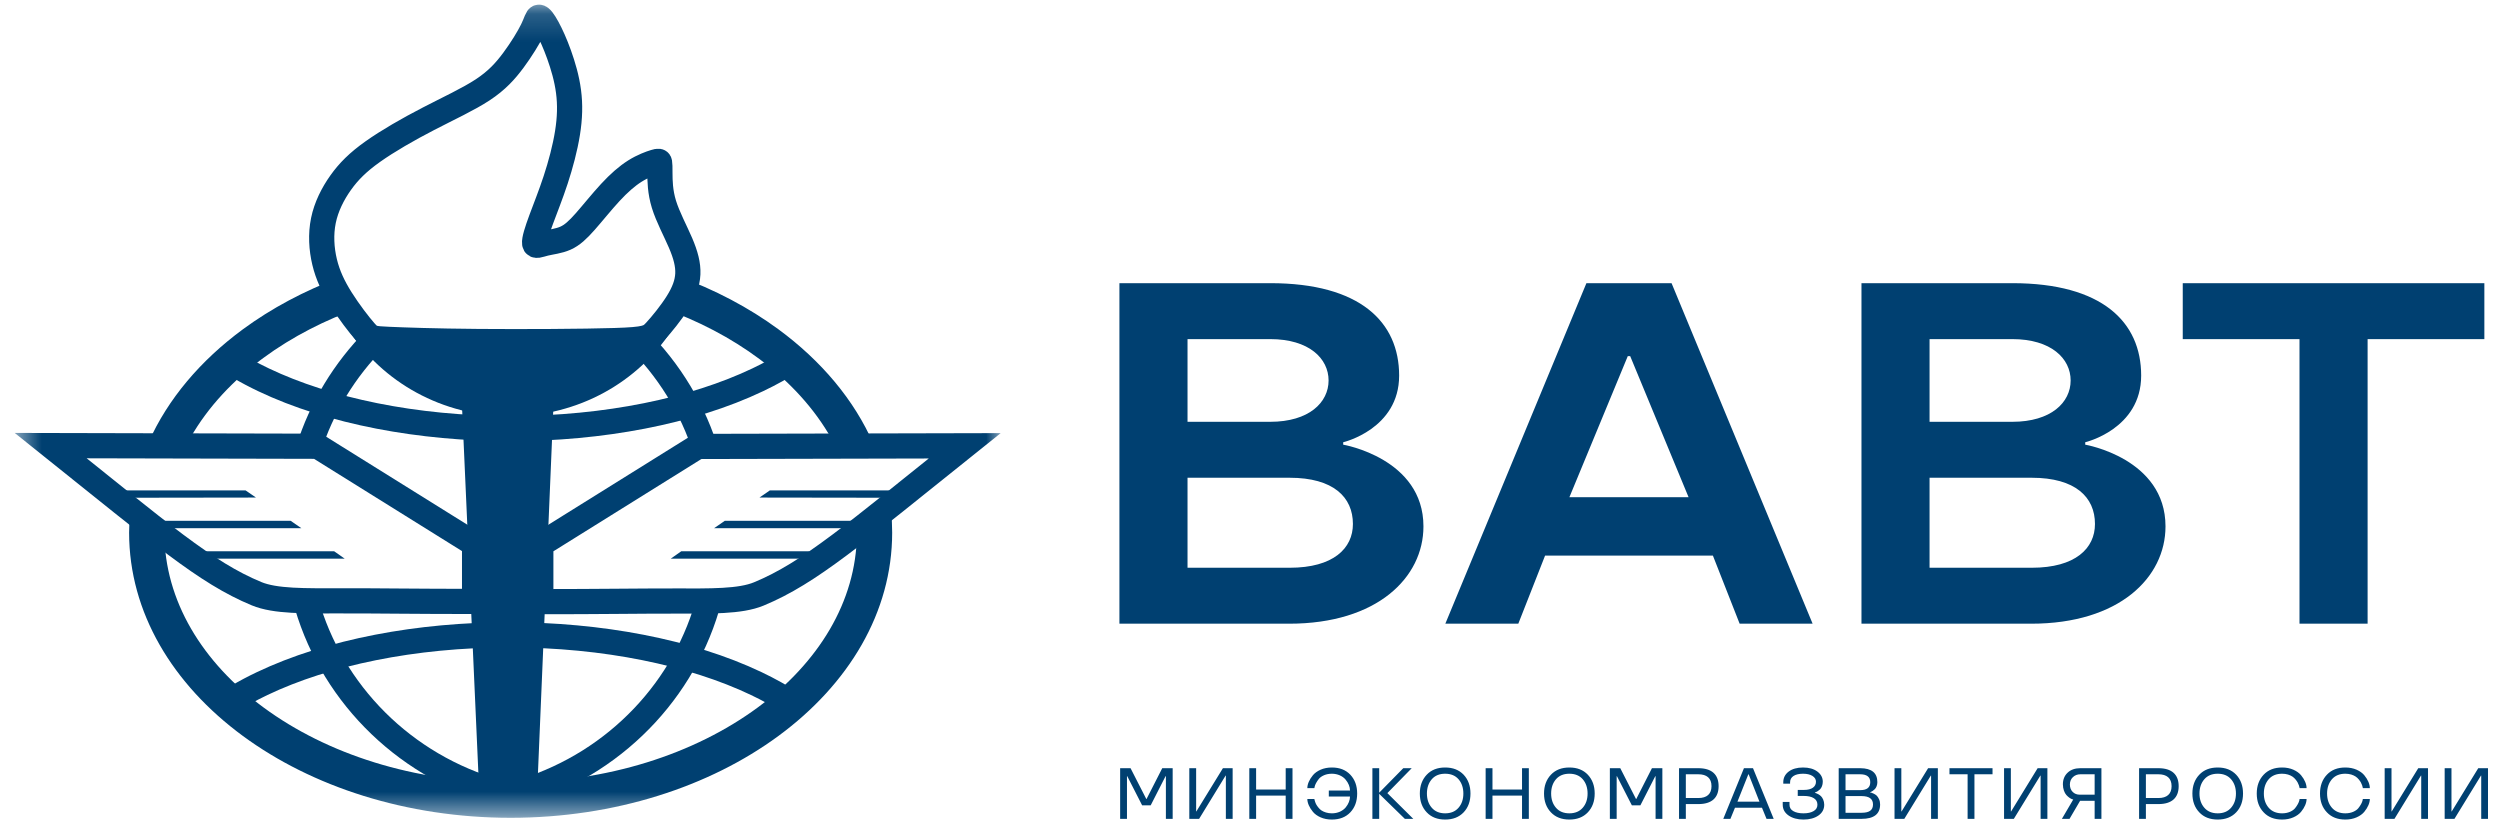 <?xml version="1.0" encoding="UTF-8"?> <svg xmlns="http://www.w3.org/2000/svg" width="90" height="30" viewBox="0 0 90 30" fill="none"><path d="M40.299 22.453V10.194H45.728C48.968 10.194 50.369 11.595 50.369 13.521C50.369 15.448 48.355 15.921 48.355 15.921V16.008C48.355 16.008 51.244 16.499 51.244 18.95C51.244 20.789 49.581 22.453 46.411 22.453H40.299ZM42.751 20.439H46.428C48.004 20.439 48.705 19.739 48.705 18.863C48.705 17.9 48.004 17.199 46.428 17.199H42.751V20.439ZM42.751 15.185H45.728C47.129 15.185 47.829 14.485 47.829 13.697C47.829 12.909 47.129 12.208 45.728 12.208H42.751V15.185ZM52.032 22.453L57.111 10.194H60.176L65.254 22.453H62.627L61.664 20.001H55.623L54.659 22.453H52.032ZM56.498 17.9H60.789L58.687 12.821H58.6L56.498 17.9ZM67.013 22.453V10.194H72.442C75.681 10.194 77.082 11.595 77.082 13.521C77.082 15.448 75.068 15.921 75.068 15.921V16.008C75.068 16.008 77.958 16.499 77.958 18.95C77.958 20.789 76.294 22.453 73.124 22.453H67.013ZM69.464 20.439H73.142C74.718 20.439 75.419 19.739 75.419 18.863C75.419 17.9 74.718 17.199 73.142 17.199H69.464V20.439ZM69.464 15.185H72.442C73.843 15.185 74.543 14.485 74.543 13.697C74.543 12.909 73.843 12.208 72.442 12.208H69.464V15.185ZM82.782 22.453V12.208H78.579V10.194H89.437V12.208H85.234V22.453H82.782Z" fill="#004071"></path><path d="M41.425 28.992H41.117L40.581 27.943H40.571V29.479H40.325V27.655H40.7L41.266 28.763H41.276L41.841 27.655H42.216V29.479H41.972V27.943H41.96L41.425 28.992ZM44.131 27.921H44.122L43.168 29.479H42.815V27.655H43.061V29.213H43.068L44.025 27.655H44.375V29.479H44.131V27.921ZM46.53 29.479H46.285V28.641H45.22V29.479H44.975V27.655H45.22V28.422H46.285V27.655H46.53V29.479ZM48.6 28.676H47.837V28.458H48.6C48.6 28.329 48.544 28.187 48.44 28.064C48.336 27.94 48.155 27.854 47.948 27.854C47.844 27.854 47.751 27.872 47.668 27.907C47.586 27.943 47.523 27.986 47.481 28.037C47.399 28.14 47.342 28.248 47.328 28.318L47.317 28.372H47.064C47.064 28.234 47.133 28.067 47.265 27.908C47.331 27.828 47.424 27.762 47.542 27.709C47.661 27.657 47.795 27.63 47.947 27.63C48.225 27.63 48.447 27.716 48.612 27.89C48.776 28.065 48.858 28.29 48.858 28.567C48.858 28.846 48.776 29.071 48.612 29.244C48.447 29.418 48.225 29.504 47.947 29.504C47.795 29.504 47.661 29.477 47.542 29.425C47.424 29.373 47.331 29.306 47.265 29.226C47.133 29.066 47.064 28.901 47.064 28.763H47.317C47.321 28.777 47.319 28.792 47.344 28.865C47.368 28.937 47.398 28.994 47.464 29.074C47.528 29.156 47.606 29.21 47.736 29.25C47.801 29.27 47.871 29.28 47.947 29.28C48.052 29.28 48.149 29.26 48.237 29.221C48.323 29.181 48.392 29.13 48.444 29.068C48.546 28.946 48.6 28.802 48.6 28.676ZM50.879 29.479H50.575L49.651 28.577V29.479H49.406V27.655H49.651V28.537L50.518 27.655H50.822L49.945 28.552L50.879 29.479ZM51.362 29.244C51.197 29.071 51.114 28.846 51.114 28.567C51.114 28.29 51.197 28.065 51.362 27.89C51.526 27.716 51.747 27.63 52.025 27.63C52.304 27.63 52.525 27.716 52.691 27.89C52.855 28.065 52.937 28.29 52.937 28.567C52.937 28.846 52.855 29.071 52.691 29.244C52.525 29.418 52.304 29.504 52.025 29.504C51.747 29.504 51.526 29.418 51.362 29.244ZM52.507 29.079C52.623 28.946 52.681 28.776 52.681 28.567C52.681 28.359 52.623 28.187 52.507 28.053C52.392 27.92 52.23 27.854 52.025 27.854C51.821 27.854 51.659 27.92 51.544 28.053C51.428 28.187 51.369 28.359 51.369 28.567C51.369 28.776 51.428 28.946 51.544 29.079C51.659 29.213 51.821 29.28 52.025 29.28C52.23 29.28 52.392 29.213 52.507 29.079ZM55.038 29.479H54.793V28.641H53.729V29.479H53.483V27.655H53.729V28.422H54.793V27.655H55.038V29.479ZM55.833 29.244C55.668 29.071 55.585 28.846 55.585 28.567C55.585 28.29 55.668 28.065 55.833 27.89C55.997 27.716 56.219 27.63 56.497 27.63C56.776 27.63 56.997 27.716 57.162 27.89C57.326 28.065 57.409 28.29 57.409 28.567C57.409 28.846 57.326 29.071 57.162 29.244C56.997 29.418 56.776 29.504 56.497 29.504C56.219 29.504 55.997 29.418 55.833 29.244ZM56.979 29.079C57.095 28.946 57.153 28.776 57.153 28.567C57.153 28.359 57.095 28.187 56.979 28.053C56.863 27.92 56.702 27.854 56.497 27.854C56.292 27.854 56.131 27.92 56.015 28.053C55.9 28.187 55.841 28.359 55.841 28.567C55.841 28.776 55.9 28.946 56.015 29.079C56.131 29.213 56.292 29.28 56.497 29.28C56.702 29.28 56.863 29.213 56.979 29.079ZM59.054 28.992H58.747L58.21 27.943H58.2V29.479H57.955V27.655H58.33L58.896 28.763H58.906L59.47 27.655H59.845V29.479H59.601V27.943H59.59L59.054 28.992ZM61.14 28.947H60.69V29.479H60.445V27.655H61.14C61.62 27.655 61.87 27.881 61.87 28.301C61.87 28.722 61.62 28.947 61.14 28.947ZM60.69 27.874V28.729H61.14C61.446 28.729 61.614 28.586 61.614 28.301C61.614 28.017 61.446 27.874 61.14 27.874H60.69ZM62.782 27.655H63.108L63.853 29.479H63.595L63.431 29.078H62.459L62.295 29.479H62.038L62.782 27.655ZM62.548 28.86H63.34L62.953 27.877H62.939L62.548 28.86ZM65.672 28.969C65.672 29.133 65.602 29.262 65.463 29.359C65.323 29.456 65.144 29.504 64.925 29.504C64.707 29.504 64.527 29.454 64.388 29.357C64.248 29.259 64.178 29.13 64.178 28.969V28.87H64.422V28.969C64.422 29.072 64.468 29.149 64.56 29.201C64.652 29.254 64.774 29.28 64.925 29.28C65.077 29.28 65.197 29.254 65.29 29.199C65.382 29.146 65.427 29.069 65.427 28.969C65.427 28.866 65.384 28.788 65.297 28.734C65.209 28.68 65.089 28.654 64.941 28.654H64.719V28.437H64.946C65.227 28.437 65.375 28.32 65.375 28.142C65.375 28.057 65.334 27.989 65.249 27.934C65.164 27.881 65.051 27.854 64.909 27.854C64.618 27.854 64.443 27.967 64.443 28.161V28.213H64.198V28.161C64.198 28.004 64.263 27.875 64.392 27.777C64.521 27.68 64.694 27.63 64.909 27.63C65.121 27.63 65.293 27.678 65.424 27.775C65.555 27.873 65.62 27.995 65.62 28.142C65.62 28.261 65.576 28.361 65.522 28.415C65.466 28.468 65.405 28.506 65.368 28.52L65.338 28.528V28.544C65.355 28.548 65.377 28.549 65.456 28.59C65.495 28.612 65.528 28.636 65.557 28.664C65.613 28.72 65.672 28.833 65.672 28.969ZM67.585 28.159C67.585 28.266 67.543 28.36 67.493 28.409C67.442 28.46 67.387 28.496 67.35 28.51L67.324 28.517V28.528C67.334 28.529 67.347 28.531 67.363 28.535C67.379 28.539 67.408 28.55 67.45 28.57C67.492 28.589 67.527 28.613 67.559 28.641C67.59 28.67 67.618 28.712 67.644 28.768C67.671 28.825 67.684 28.889 67.684 28.96C67.684 29.306 67.46 29.479 67.014 29.479H66.193V27.655H66.968C67.379 27.657 67.585 27.824 67.585 28.159ZM67.014 28.659H66.439V29.26H67.014C67.292 29.26 67.428 29.169 67.428 28.96C67.428 28.759 67.29 28.659 67.014 28.659ZM66.439 27.874V28.445H66.968C67.209 28.445 67.33 28.35 67.329 28.159C67.329 27.97 67.208 27.875 66.968 27.874H66.439ZM69.519 27.921H69.51L68.555 29.479H68.203V27.655H68.448V29.213H68.456L69.412 27.655H69.763V29.479H69.519V27.921ZM70.834 27.874H70.181V27.655H71.731V27.874H71.08V29.479H70.834V27.874ZM73.462 27.921H73.453L72.498 29.479H72.146V27.655H72.391V29.213H72.399L73.355 27.655H73.706V29.479H73.462V27.921ZM75.651 29.479H75.407V28.828H74.884L74.503 29.479H74.228L74.636 28.783C74.619 28.783 74.57 28.768 74.495 28.716C74.458 28.689 74.422 28.657 74.388 28.619C74.32 28.543 74.264 28.399 74.264 28.236C74.264 28.062 74.322 27.922 74.435 27.816C74.548 27.709 74.701 27.655 74.891 27.655H75.651V29.479ZM74.516 28.241C74.516 28.351 74.549 28.44 74.615 28.507C74.681 28.575 74.768 28.609 74.876 28.609H75.407V27.874H74.891C74.786 27.874 74.697 27.908 74.624 27.977C74.552 28.046 74.516 28.134 74.516 28.241ZM77.702 28.947H77.252V29.479H77.007V27.655H77.702C78.182 27.655 78.432 27.881 78.432 28.301C78.432 28.722 78.182 28.947 77.702 28.947ZM77.252 27.874V28.729H77.702C78.007 28.729 78.177 28.586 78.177 28.301C78.177 28.017 78.007 27.874 77.702 27.874H77.252ZM79.174 29.244C79.009 29.071 78.926 28.846 78.926 28.567C78.926 28.29 79.009 28.065 79.174 27.89C79.338 27.716 79.559 27.63 79.838 27.63C80.116 27.63 80.337 27.716 80.503 27.89C80.667 28.065 80.749 28.29 80.749 28.567C80.749 28.846 80.667 29.071 80.503 29.244C80.337 29.418 80.116 29.504 79.838 29.504C79.559 29.504 79.338 29.418 79.174 29.244ZM80.319 29.079C80.435 28.946 80.494 28.776 80.494 28.567C80.494 28.359 80.435 28.187 80.319 28.053C80.204 27.92 80.042 27.854 79.838 27.854C79.633 27.854 79.471 27.92 79.356 28.053C79.24 28.187 79.181 28.359 79.181 28.567C79.181 28.776 79.24 28.946 79.356 29.079C79.471 29.213 79.633 29.28 79.838 29.28C80.042 29.28 80.204 29.213 80.319 29.079ZM82.155 29.28C82.259 29.28 82.353 29.262 82.436 29.227C82.518 29.191 82.579 29.148 82.621 29.097C82.704 28.995 82.76 28.887 82.775 28.817L82.785 28.763H83.037C83.037 28.901 82.97 29.066 82.838 29.226C82.771 29.306 82.679 29.373 82.56 29.425C82.441 29.477 82.306 29.504 82.155 29.504C81.876 29.504 81.655 29.418 81.491 29.244C81.326 29.071 81.243 28.846 81.243 28.567C81.243 28.29 81.326 28.065 81.491 27.89C81.655 27.716 81.876 27.63 82.155 27.63C82.306 27.63 82.441 27.657 82.56 27.709C82.679 27.762 82.771 27.828 82.838 27.908C82.97 28.067 83.037 28.234 83.037 28.372H82.785C82.782 28.359 82.784 28.343 82.76 28.271C82.734 28.198 82.705 28.14 82.639 28.06C82.573 27.98 82.498 27.924 82.367 27.883C82.302 27.864 82.231 27.854 82.155 27.854C81.95 27.854 81.788 27.92 81.673 28.053C81.557 28.187 81.499 28.359 81.499 28.567C81.499 28.776 81.557 28.946 81.673 29.079C81.788 29.213 81.95 29.28 82.155 29.28ZM84.431 29.28C84.535 29.28 84.63 29.262 84.712 29.227C84.795 29.191 84.856 29.148 84.898 29.097C84.981 28.995 85.037 28.887 85.052 28.817L85.062 28.763H85.314C85.314 28.901 85.246 29.066 85.114 29.226C85.048 29.306 84.955 29.373 84.837 29.425C84.717 29.477 84.582 29.504 84.431 29.504C84.153 29.504 83.931 29.418 83.768 29.244C83.602 29.071 83.52 28.846 83.52 28.567C83.52 28.29 83.602 28.065 83.768 27.89C83.931 27.716 84.153 27.63 84.431 27.63C84.582 27.63 84.717 27.657 84.837 27.709C84.955 27.762 85.048 27.828 85.114 27.908C85.246 28.067 85.314 28.234 85.314 28.372H85.062C85.058 28.359 85.061 28.343 85.037 28.271C85.011 28.198 84.982 28.14 84.916 28.06C84.85 27.98 84.775 27.924 84.644 27.883C84.579 27.864 84.507 27.854 84.431 27.854C84.227 27.854 84.065 27.92 83.949 28.053C83.834 28.187 83.775 28.359 83.775 28.567C83.775 28.776 83.834 28.946 83.949 29.079C84.065 29.213 84.227 29.28 84.431 29.28ZM87.164 27.921H87.155L86.2 29.479H85.848V27.655H86.094V29.213H86.101L87.057 27.655H87.408V29.479H87.164V27.921ZM89.324 27.921H89.315L88.36 29.479H88.008V27.655H88.253V29.213H88.261L89.217 27.655H89.568V29.479H89.324V27.921Z" fill="#004071"></path><mask id="mask0_110_221" style="mask-type:luminance" maskUnits="userSpaceOnUse" x="0" y="0" width="37" height="30"><path d="M36.026 0.166H0.528V29.441H36.026V0.166Z" fill="white"></path></mask><g mask="url(#mask0_110_221)"><path d="M24.378 9.933C25.732 10.424 26.962 11.075 28.021 11.853C29.567 12.99 30.753 14.398 31.442 15.977C30.989 15.722 30.444 15.682 29.948 15.82C28.674 13.543 26.316 11.973 23.903 11.109C24.155 10.763 24.317 10.356 24.378 9.933ZM32.08 18.404C32.105 18.659 32.118 18.915 32.118 19.175C32.118 22.047 30.552 24.635 28.021 26.496C25.546 28.316 22.138 29.441 18.383 29.441C14.629 29.441 11.221 28.316 8.746 26.496C6.214 24.635 4.648 22.047 4.648 19.175C4.648 18.908 4.662 18.643 4.689 18.381C4.941 18.789 5.364 19.099 5.918 19.181C5.921 21.625 7.287 23.851 9.495 25.474C11.761 27.141 14.903 28.171 18.383 28.171C21.863 28.171 25.005 27.141 27.272 25.474C29.464 23.862 30.826 21.656 30.848 19.232C31.405 19.161 31.831 18.834 32.08 18.404H32.08ZM5.352 15.915C6.044 14.362 7.22 12.976 8.746 11.853C9.767 11.103 10.947 10.47 12.245 9.986C12.382 10.419 12.624 10.791 12.946 11.08C10.523 11.932 8.149 13.491 6.853 15.761C6.368 15.643 5.812 15.677 5.352 15.915Z" fill="#004071"></path><path d="M17.417 28.843C13.89 27.7 11.243 24.807 10.452 21.275C10.758 21.346 11.079 21.333 11.376 21.242C12.145 24.409 14.557 26.984 17.746 27.997C17.587 28.258 17.476 28.545 17.417 28.843V28.843ZM10.667 16.055C11.158 14.481 12.027 13.057 13.179 11.894C13.353 12.133 13.574 12.344 13.84 12.512C12.784 13.573 11.988 14.871 11.537 16.309C11.267 16.144 10.966 16.061 10.667 16.055Z" fill="#004071"></path><path d="M19.093 28.885C22.612 27.744 25.257 24.862 26.053 21.34C25.76 21.442 25.436 21.467 25.107 21.396C24.309 24.511 21.915 27.039 18.764 28.039C18.924 28.3 19.035 28.588 19.093 28.885ZM25.902 16.29C25.412 14.604 24.493 13.083 23.254 11.859C23.061 12.099 22.826 12.295 22.56 12.445C23.672 13.526 24.508 14.867 24.974 16.355C25.268 16.252 25.589 16.227 25.902 16.29Z" fill="#004071"></path><path d="M28.826 13.326C28.416 13.596 27.963 13.849 27.473 14.082C22.438 16.481 14.327 16.481 9.293 14.082C8.659 13.78 8.088 13.446 7.59 13.084C7.898 12.965 8.184 12.789 8.428 12.564C8.805 12.812 9.225 13.046 9.682 13.264C11.901 14.321 14.977 14.975 18.383 14.975C21.789 14.975 24.864 14.321 27.083 13.264C27.491 13.07 27.868 12.863 28.212 12.645C28.375 12.907 28.584 13.137 28.826 13.326Z" fill="#004071"></path><path d="M28.775 24.957C28.365 24.687 27.913 24.434 27.422 24.2C22.387 21.802 14.277 21.802 9.242 24.2C8.608 24.502 8.037 24.837 7.539 25.199C7.847 25.318 8.133 25.494 8.377 25.719C8.754 25.471 9.174 25.237 9.631 25.019C11.85 23.962 14.926 23.308 18.332 23.308C21.738 23.308 24.814 23.962 27.033 25.019C27.44 25.213 27.817 25.42 28.162 25.638C28.324 25.376 28.533 25.146 28.775 24.957Z" fill="#004071"></path><path fill-rule="evenodd" clip-rule="evenodd" d="M17.267 28.851L16.635 14.691L19.92 14.71L19.323 28.851H17.267Z" fill="#004071"></path><path fill-rule="evenodd" clip-rule="evenodd" d="M24.18 11.888C22.977 13.748 20.825 14.988 18.37 14.988C15.915 14.988 13.763 13.748 12.56 11.888H24.18Z" fill="#004071"></path><path fill-rule="evenodd" clip-rule="evenodd" d="M13.14 11.936C12.924 11.692 12.557 11.213 12.276 10.767C11.995 10.32 11.799 9.905 11.686 9.433C11.573 8.962 11.541 8.434 11.643 7.938C11.745 7.442 11.979 6.978 12.264 6.577C12.549 6.176 12.885 5.838 13.421 5.458C13.956 5.078 14.69 4.656 15.417 4.28C16.144 3.903 16.863 3.572 17.377 3.234C17.891 2.896 18.2 2.55 18.485 2.165C18.77 1.78 19.03 1.356 19.171 1.067C19.312 0.777 19.334 0.622 19.4 0.619C19.466 0.615 19.577 0.763 19.706 1.002C19.836 1.24 19.985 1.569 20.127 1.965C20.269 2.361 20.406 2.824 20.467 3.295C20.529 3.766 20.517 4.246 20.43 4.786C20.344 5.327 20.183 5.929 20.005 6.471C19.828 7.011 19.634 7.491 19.484 7.897C19.334 8.303 19.228 8.634 19.247 8.762C19.266 8.89 19.41 8.813 19.622 8.761C19.834 8.709 20.115 8.682 20.357 8.574C20.599 8.466 20.802 8.277 21.068 7.976C21.334 7.675 21.663 7.262 21.972 6.928C22.282 6.593 22.573 6.337 22.858 6.158C23.142 5.98 23.421 5.879 23.57 5.835C23.718 5.79 23.737 5.801 23.746 5.854C23.756 5.907 23.756 6.002 23.757 6.25C23.759 6.498 23.762 6.899 23.901 7.353C24.041 7.808 24.316 8.316 24.5 8.745C24.684 9.175 24.777 9.526 24.762 9.863C24.746 10.201 24.622 10.524 24.39 10.895C24.158 11.266 23.817 11.684 23.595 11.924C23.372 12.164 23.266 12.225 22.133 12.261C21 12.297 18.839 12.308 17.226 12.295C15.613 12.281 14.548 12.242 13.983 12.217C13.419 12.192 13.355 12.181 13.14 11.936Z" stroke="#004071" stroke-width="0.907" stroke-miterlimit="22.926"></path><path fill-rule="evenodd" clip-rule="evenodd" d="M19.469 19.595L25.119 16.072L34.728 16.049C30.752 19.227 29.165 20.616 27.319 21.381C26.645 21.66 25.595 21.64 24.256 21.637C23.027 21.635 21.493 21.66 19.469 21.66V19.595Z" stroke="#004071" stroke-width="0.907" stroke-miterlimit="22.926"></path><path fill-rule="evenodd" clip-rule="evenodd" d="M17.085 19.587L11.435 16.065L1.826 16.042C5.802 19.22 7.389 20.608 9.235 21.373C9.908 21.652 10.958 21.633 12.298 21.63C13.526 21.627 15.061 21.652 17.085 21.652V19.587Z" stroke="#004071" stroke-width="0.907" stroke-miterlimit="22.926"></path><path fill-rule="evenodd" clip-rule="evenodd" d="M27.34 17.912L32.026 17.919V17.654H27.715L27.34 17.912Z" fill="#004071"></path><path fill-rule="evenodd" clip-rule="evenodd" d="M25.707 19.015H30.709V18.75H26.091L25.707 19.015Z" fill="#004071"></path><path fill-rule="evenodd" clip-rule="evenodd" d="M24.148 20.111H29.143V19.846H24.525L24.148 20.111Z" fill="#004071"></path><path fill-rule="evenodd" clip-rule="evenodd" d="M9.215 17.912L4.529 17.919V17.654H8.84L9.215 17.912Z" fill="#004071"></path><path fill-rule="evenodd" clip-rule="evenodd" d="M10.849 19.015H5.847V18.75H10.465L10.849 19.015Z" fill="#004071"></path><path fill-rule="evenodd" clip-rule="evenodd" d="M12.408 20.111H7.413V19.846H12.03L12.408 20.111Z" fill="#004071"></path></g></svg> 